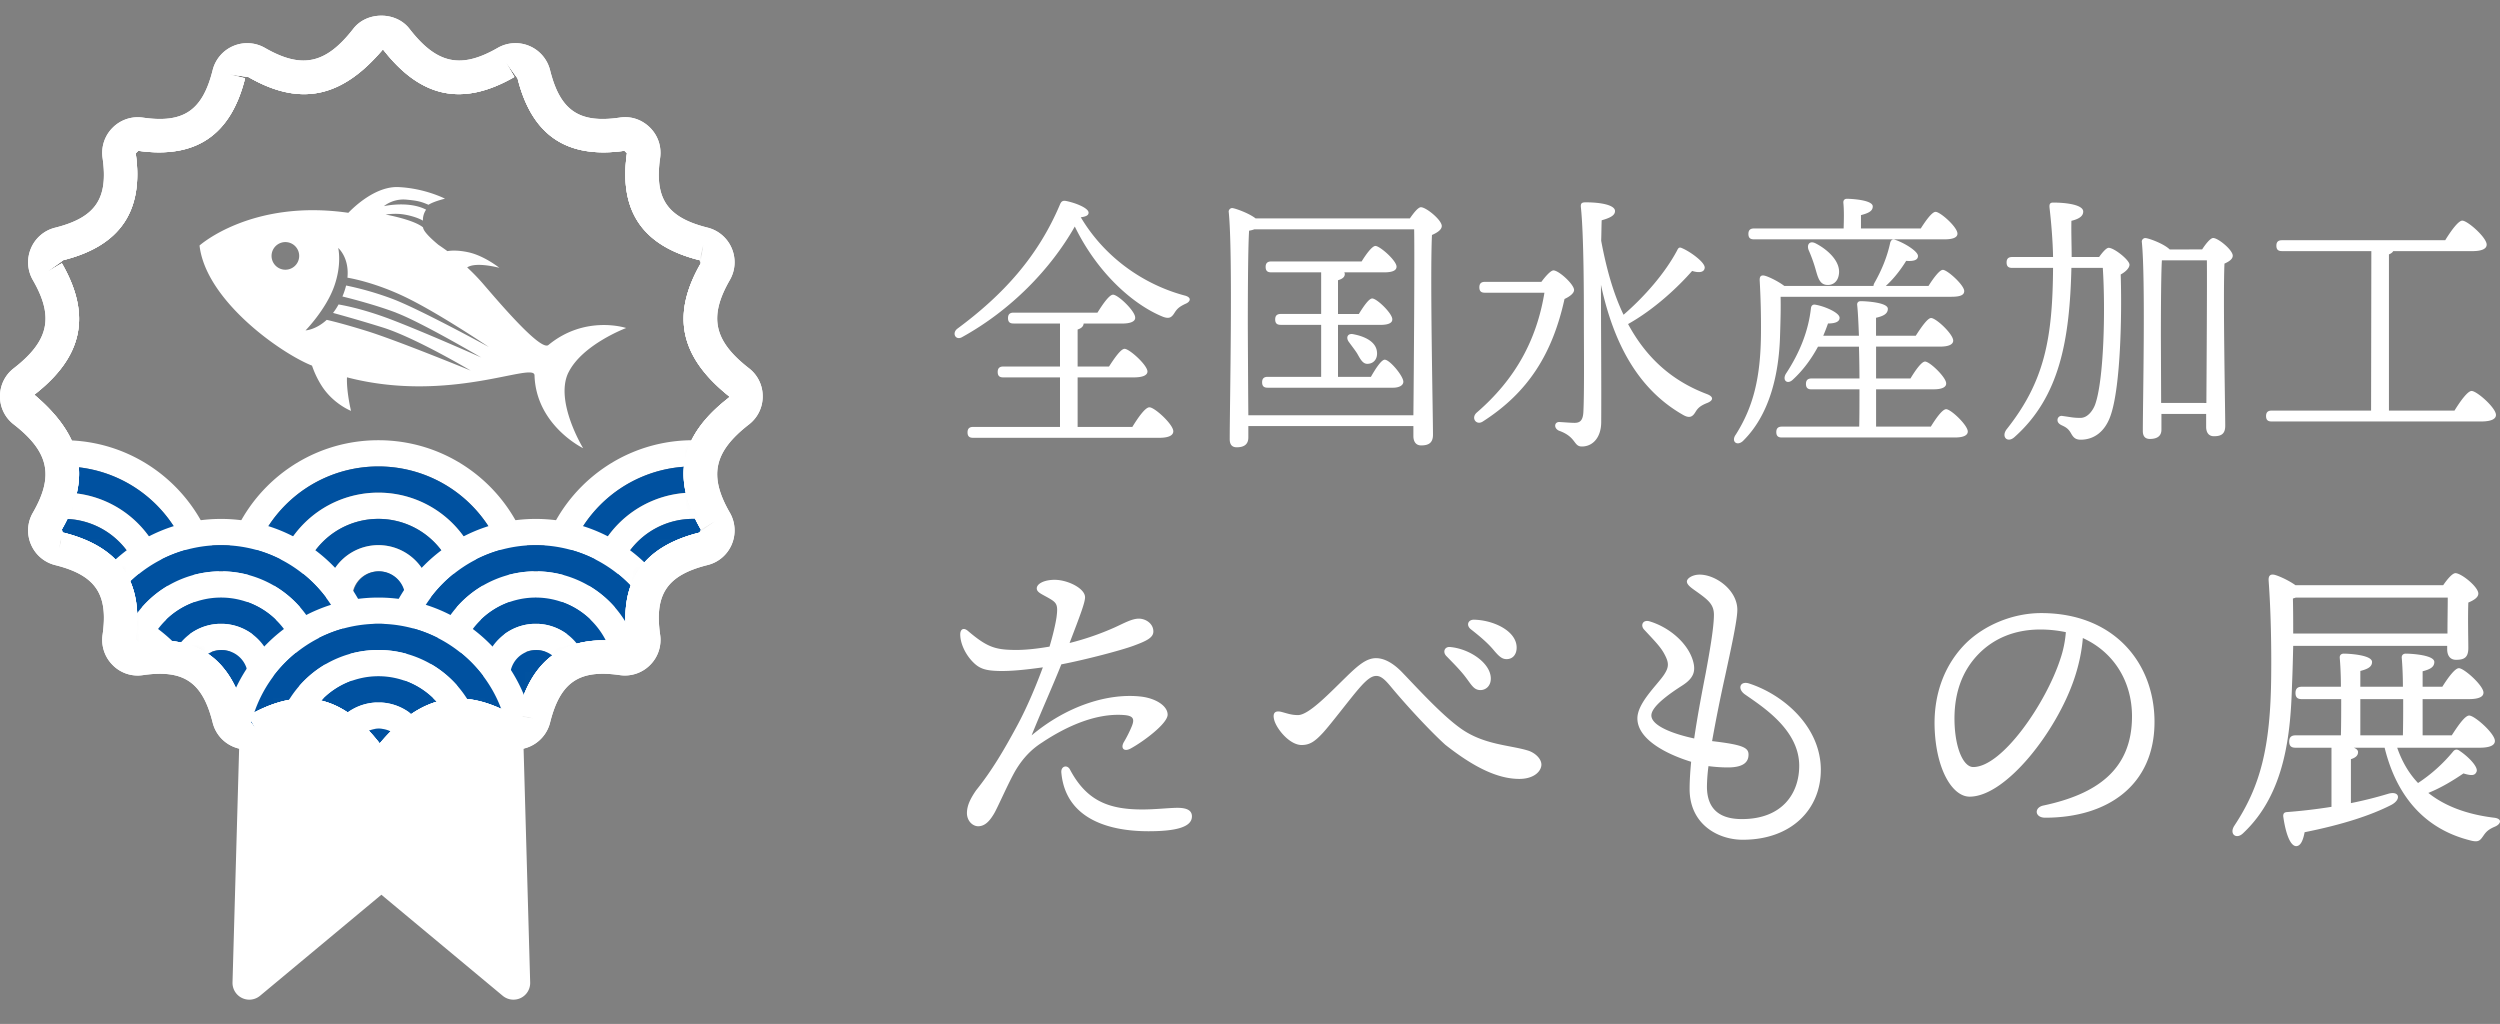 <svg width="188" height="77" fill="none" xmlns="http://www.w3.org/2000/svg"><rect width="100%" height="100%" fill="#808080" stroke="none"/><path d="M89.139 22.85c-.473.225-.604.367-.776.613-.246.408-.415.532-.888.367-2.287-.92-4.97-3.336-6.65-6.796-1.795 3.173-4.781 6.284-8.503 8.332-.472.246-.756-.328-.322-.654 3.456-2.558 6.066-5.426 7.727-9.375.095-.204.207-.266.434-.225.719.143 1.7.533 1.7.88 0 .183-.15.287-.585.349 1.852 3.11 4.82 5.076 7.784 5.875.604.142.456.491.079.634zm-3.986 9.253c.415-.675.964-1.474 1.284-1.474.396 0 1.795 1.29 1.795 1.802 0 .308-.34.492-1.058.492h-14c-.245 0-.415-.083-.415-.409 0-.308.17-.409.415-.409h6.538V28.38h-4.27c-.246 0-.415-.083-.415-.409 0-.307.17-.408.415-.408h4.27v-3.236h-3.494c-.246 0-.416-.082-.416-.408 0-.308.17-.409.416-.409h6.311c.396-.633.888-1.35 1.172-1.35.377 0 1.664 1.229 1.664 1.72.02.287-.339.45-.964.45h-2.91c-.02.204-.15.35-.454.45v2.783h2.361c.396-.613.888-1.332 1.172-1.332.358 0 1.7 1.207 1.719 1.699 0 .287-.34.45-1.039.45h-4.213v3.726h4.118l-.002-.002zm20.869-15.679c.284-.41.623-.841.831-.841.396 0 1.568.962 1.568 1.412 0 .287-.358.512-.737.675-.151 3.09.076 13.43.076 15.025 0 .634-.358.8-.888.8-.453 0-.585-.368-.585-.697v-.757H93.875v.858c0 .471-.265.737-.87.737-.376 0-.53-.225-.53-.613 0-2.557.247-13.98-.075-17.09-.02-.122.095-.288.264-.288.227.02 1.266.388 1.757.779h11.601zm.265 14.8c.038-3.561.096-11.995.058-13.98H94.328a1.89 1.89 0 01-.396.103c-.096 1.432-.096 6.16-.096 7 0 .533.02 4.503.039 6.88h12.412v-.003zm-3.194-2.886c.358-.634.793-1.29 1.039-1.29.377 0 1.399 1.228 1.399 1.657 0 .308-.378.45-.757.45h-9.448c-.246 0-.415-.083-.415-.409 0-.308.17-.408.415-.408h4.025v-3.91H96.31c-.246 0-.416-.083-.416-.41 0-.307.17-.408.415-.408h3.042v-3.13h-3.76c-.246 0-.415-.083-.415-.41 0-.307.17-.408.415-.408h6.803c.339-.553.793-1.166 1.038-1.166.339 0 1.588 1.104 1.588 1.557 0 .287-.303.429-.946.429h-2.983a.314.314 0 01.038.122c0 .225-.17.367-.511.47v2.537h1.568c.339-.553.757-1.166 1.003-1.166.358 0 1.511 1.125 1.511 1.557.019.287-.303.429-.888.429h-3.194v3.91l2.475-.002zm.454-1.883c.057.47-.189.859-.642.9-.415.062-.604-.35-.85-.779-.169-.266-.415-.574-.604-.84-.265-.329-.131-.716.358-.595.831.163 1.664.556 1.738 1.314zm12.367-5.263c.303-.408.7-.858.907-.858.396 0 1.549 1.044 1.549 1.474 0 .245-.322.491-.718.675-.907 4.114-2.721 7.02-6.14 9.211-.491.329-.926-.266-.453-.675 2.891-2.498 4.497-5.446 5.082-9.007h-4.478c-.246 0-.416-.083-.416-.409 0-.307.17-.408.416-.408h4.251v-.003zm12.47 9.111c-.53.204-.719.409-.869.654-.208.35-.415.533-.907.267-3.27-1.842-5.216-5.16-6.216-9.804 0 3.294.038 7.143.019 10.316 0 1.125-.604 1.841-1.456 1.841-.642 0-.396-.716-1.718-1.187-.416-.184-.359-.675.038-.654.377.02.83.062 1.134.062.396 0 .623-.163.661-.8.076-1.473.038-4.789.038-6.98 0-1.535 0-6.366-.227-8.453-.019-.266.057-.35.358-.35 1.23 0 2.211.226 2.211.655 0 .329-.358.512-1.003.696-.019.47-.019.983-.038 1.536.396 2.128.926 3.993 1.683 5.568 1.606-1.392 3.117-3.132 4.024-4.831.077-.163.151-.287.358-.184.604.246 1.776 1.084 1.719 1.495-.038.329-.415.388-.945.225-1.058 1.208-2.834 2.886-4.817 3.993 1.36 2.519 3.268 4.257 5.912 5.26.604.225.456.512.041.675zm5.517-7.983c.019.858 0 1.616-.039 2.865-.076 2.969-.792 6.018-2.797 7.983-.454.409-.907.02-.53-.491 1.303-2.067 1.871-4.257 1.89-7.634a61.641 61.641 0 00-.095-3.931c-.019-.329.095-.43.339-.388.303.062 1.057.43 1.511.778h6.707c0-.062.019-.121.058-.204.549-.962.964-1.965 1.191-3.01.038-.184.15-.329.339-.267.661.205 1.757.86 1.757 1.229 0 .308-.323.409-.888.367-.339.553-.869 1.29-1.53 1.883h3.212c.359-.574.831-1.208 1.077-1.208.339 0 1.607 1.146 1.607 1.596 0 .287-.265.429-.965.429h-12.847l.003.003zm-2.006-4.322c-.245 0-.415-.082-.415-.408 0-.308.17-.409.415-.409h6.746c.019-.613.038-1.35-.019-1.924-.019-.204.096-.308.265-.308.322 0 1.945.083 1.945.574 0 .368-.358.512-.887.655v1.003h4.497c.377-.595.849-1.25 1.114-1.25.358 0 1.645 1.147 1.645 1.638 0 .266-.284.43-.983.43h-14.323zm13.303 14.084c.378-.613.869-1.311 1.153-1.311.358 0 1.626 1.207 1.626 1.678 0 .287-.322.45-.964.45h-13.019c-.246 0-.416-.083-.416-.408 0-.308.17-.409.416-.409h5.819c.019-.8.019-1.782.019-2.803h-3.609c-.246 0-.415-.083-.415-.409 0-.308.169-.409.415-.409h3.609a95.6 95.6 0 00-.038-2.394h-3.079c-.454.84-1.077 1.74-1.91 2.498-.396.367-.792.041-.511-.45 1.077-1.637 1.7-3.256 1.889-4.934.019-.205.15-.308.339-.267.642.104 1.775.574 1.814.962.019.308-.303.45-.869.45-.096.267-.208.575-.358.921h2.683c-.038-1.003-.077-1.823-.132-2.312-.019-.184.096-.287.265-.287.323 0 2.041.083 2.041.574 0 .388-.358.553-.888.675v1.35h2.987c.396-.613.887-1.332 1.152-1.332.378 0 1.664 1.208 1.664 1.7 0 .286-.339.45-.983.45h-4.817v2.394h2.587c.358-.595.831-1.27 1.096-1.27.358 0 1.587 1.187 1.587 1.637.019.287-.322.45-.926.45h-4.344v2.803h4.117v.003zm-8.653-13.776c.946.491 1.891 1.391 1.738 2.333-.076.553-.472.858-.983.778-.492-.083-.604-.595-.793-1.25-.131-.45-.303-.92-.492-1.349-.169-.409.058-.758.53-.512zm21.307 1.024c.245-.349.549-.695.718-.695.415 0 1.568.92 1.568 1.27 0 .245-.284.532-.661.736.096 2.97 0 8.333-.737 10.541-.435 1.332-1.323 1.883-2.268 1.883-.415 0-.566-.184-.738-.491-.188-.329-.377-.45-.699-.595-.246-.122-.339-.267-.303-.47a.307.307 0 01.377-.226c.623.083.792.142 1.341.142.585 0 .965-.633 1.096-.982.661-1.803.793-7.084.585-10.298h-2.361c-.131 5.343-.85 9.682-4.289 12.731-.53.47-1.02-.041-.566-.613 2.833-3.581 3.44-6.796 3.475-12.118h-3.079c-.246 0-.415-.083-.415-.409 0-.308.169-.408.415-.408h3.079c-.019-1.25-.15-2.723-.265-3.706-.019-.225 0-.388.265-.388 1.077 0 2.268.184 2.268.675 0 .287-.208.533-.888.696-.019.92.019 1.84.019 2.723h2.06l.003.002zm7.748-.574c.265-.409.623-.858.831-.858.377 0 1.472.9 1.472 1.331 0 .267-.303.45-.623.595-.112 2.519.058 10.828.058 12.201 0 .634-.339.779-.85.779-.454 0-.585-.367-.585-.696v-.983h-3.363v1.187c0 .45-.284.696-.869.696-.358 0-.53-.204-.53-.595 0-2.232.208-11.485-.076-14.226-.02-.142.112-.287.264-.287.285.02 1.399.43 1.834.859l2.437-.003zm.32 11.547c.019-3.028.057-8.925.038-10.727h-3.383c-.076 1.187-.076 5.014-.076 5.73l.019 4.994 3.402.003zm18.66.571c.415-.675.983-1.474 1.284-1.474.396 0 1.833 1.27 1.833 1.803 0 .287-.322.491-1.096.491h-15.778c-.246 0-.415-.083-.415-.409 0-.307.169-.408.415-.408h7.483l.019-11.994h-6.726c-.246 0-.415-.083-.415-.409 0-.308.169-.409.415-.409h12.281c.415-.675.984-1.474 1.284-1.474.397 0 1.834 1.27 1.834 1.803 0 .308-.339.491-1.096.491h-5.932c-.057.104-.169.184-.322.246v11.748h4.932v-.005zM78.407 55.811c-.812.505-1.45 1.164-1.996 2.056-.525.867-1.422 2.949-1.673 3.344-.23.373-.587.923-1.18.923-.41 0-.844-.395-.844-.99s.296-1.138.685-1.707c1.193-1.484 2.103-3.044 3.014-4.725.87-1.582 1.6-3.413 2.01-4.528-1.234.173-2.375.297-3.334.272-.981-.026-1.44-.174-1.92-.668-.57-.569-.959-1.409-.959-2.079 0-.395.25-.543.57-.271 1.37 1.163 1.986 1.41 3.38 1.435.915.026 1.874-.098 2.765-.248.274-.916.456-1.733.525-2.201.114-.866.045-1.063-.435-1.36-.615-.373-1.05-.494-1.05-.818 0-.346.55-.644 1.346-.644.981 0 2.285.645 2.285 1.312 0 .395-.365 1.36-1.165 3.44a20.434 20.434 0 003.38-1.165c.661-.297 1.3-.667 1.826-.667.525 0 1.096.373 1.096.965 0 .47-.526.716-1.461 1.063-.915.346-3.655 1.063-5.46 1.41-.615 1.559-1.46 3.413-2.236 5.342 2.716-2.276 5.824-3.191 8.22-2.92 1.097.124 2.01.693 2.01 1.36 0 .668-1.825 2.028-2.785 2.548-.501.271-.776-.026-.501-.494a9.37 9.37 0 00.594-1.187c.23-.569.09-.791-.616-.84-2.079-.148-4.272.837-6.087 2.037l-.004.005zm11.226 5.581c0 .84-1.301 1.117-3.266 1.117-3.31 0-6.256-1.117-6.554-4.406-.046-.494.434-.618.64-.249 1.255 2.374 2.923 3.018 5.456 3.018.981 0 2.055-.124 2.626-.124.64 0 1.098.148 1.098.644zm6.697-7.866c.48.124.776.248 1.28.248.824 0 2.399-1.683 3.7-2.943.89-.866 1.485-1.337 2.17-1.337.594 0 1.279.347 1.986 1.09 1.234 1.284 3.015 3.24 4.43 4.23 1.736 1.213 3.674 1.213 5.022 1.632.549.173 1.091.683.982 1.187-.108.502-.686.941-1.645.941-1.645 0-3.442-.89-5.571-2.57-1.28-1.164-3.058-3.12-4.085-4.358-.41-.494-.73-.817-1.095-.817-.32 0-.662.196-1.325.964-.685.792-2.101 2.672-2.695 3.316-.616.667-1.005.915-1.6.915-.89 0-1.85-1.163-2.055-1.854-.16-.569.07-.742.502-.644zm15.779-2.498c0 .569-.389.866-.776.866-.525 0-.685-.421-1.21-1.088-.389-.494-.914-1.014-1.37-1.485-.275-.297-.115-.693.274-.667 1.485.124 3.082 1.213 3.082 2.374zm1.943-2.328c0 .52-.296.867-.754.867-.344 0-.571-.197-1.005-.717-.502-.594-1.187-1.137-1.69-1.533-.366-.297-.206-.716.229-.716 1.461.025 3.22.837 3.22 2.1zm22.873 9.204c0 2.92-2.17 5.245-5.87 5.245-1.895 0-3.996-1.187-3.996-3.81 0-.617.045-1.31.115-2.053-1.85-.569-4.042-1.683-4.042-3.266 0-1.164 1.507-2.524 2.01-3.29.389-.594.365-.915 0-1.582-.296-.543-.776-1.014-1.506-1.805-.296-.32-.091-.766.411-.618 1.484.445 2.876 1.632 3.265 2.969.229.79.045 1.31-.8 1.854-.89.569-2.329 1.56-2.329 2.252 0 .768 1.599 1.386 3.22 1.733.274-1.88.639-3.737.869-4.924.25-1.36.615-3.364.615-4.378 0-.717-.365-1.063-1.119-1.609-.435-.32-.914-.594-.914-.89 0-.248.434-.52.959-.52 1.211 0 2.834 1.165 2.834 2.649 0 .791-.506 3.067-.917 4.973a120.195 120.195 0 00-.981 4.898c2.33.272 2.74.494 2.74 1.014 0 .445-.229.965-1.551.965-.411 0-.914-.026-1.461-.099a13.201 13.201 0 00-.115 1.534c0 1.929 1.234 2.449 2.626 2.449 3.06 0 4.313-1.955 4.313-4.009 0-2.72-2.783-4.453-4.084-5.368-.594-.422-.365-1.04.32-.818 2.58.84 5.39 3.24 5.39 6.507l-.002-.003zm25.094-3.613c0 4.75-3.516 7.2-8.221 7.2-.799 0-.845-.768-.136-.916 3.951-.84 6.665-2.648 6.665-6.706 0-2.648-1.392-4.848-3.698-5.888-.069.941-.295 2.03-.639 3.044-1.325 3.96-5.137 8.883-7.877 8.883-1.211 0-2.399-1.805-2.605-4.725-.229-3.116.891-5.418 2.399-6.879 1.349-1.285 3.426-2.2 5.595-2.2 5.457 0 8.517 3.734 8.517 8.187zm-6.667-6.752a9.357 9.357 0 00-1.919-.2c-1.964 0-3.516.694-4.635 1.832-1.211 1.236-1.941 2.994-1.805 5.443.115 1.906.73 3.067 1.394 3.067 2.191 0 5.481-4.825 6.555-8.138a8.21 8.21 0 00.41-2.004zm17.097 1.032c-.022.931-.043 1.862-.086 2.863-.108 3.584-.451 8.193-3.674 11.218-.515.512-1.074.07-.666-.558 1.955-2.956 2.728-5.889 2.771-11.312.022-2.141-.021-4.748-.193-7.122-.021-.372.129-.489.408-.442.323.07 1.096.419 1.612.791h11.106c.301-.442.688-.907.924-.907.43 0 1.719 1.024 1.719 1.536 0 .302-.365.512-.752.675-.043 1.14 0 2.816 0 3.421 0 .722-.322.884-.924.884-.515 0-.666-.419-.666-.79v-.257h-11.579zm7.82 7.657c.365 1.048.88 1.932 1.568 2.654a11.843 11.843 0 002.621-2.35c.107-.14.279-.257.537-.047.687.465 1.375 1.21 1.246 1.536-.108.279-.322.349-.988.14-.752.511-1.655 1.07-2.643 1.466 1.225.977 2.858 1.606 4.92 1.862.687.07.537.488.086.675-.494.209-.666.395-.859.675-.258.372-.366.535-1.032.349-3.308-.838-5.478-3.212-6.402-6.96h-2.32c.193.07.322.187.322.326 0 .256-.171.42-.537.536v3.305a30.475 30.475 0 002.793-.699c.859-.256 1.031.42.236.838-1.503.768-3.609 1.467-6.509 2.049-.107.558-.279 1.047-.644 1.047-.452-.023-.795-1.001-.967-2.258 0-.21.086-.28.258-.302a41.798 41.798 0 003.372-.396v-4.446h-2.706c-.28 0-.473-.093-.473-.465 0-.35.193-.465.473-.465h3.415c.022-.838.022-1.793.022-2.724h-2.965c-.279 0-.472-.093-.472-.465 0-.35.193-.466.472-.466h2.943c0-.884-.043-1.675-.086-2.164-.021-.21.108-.326.301-.326.365 0 2.127.093 2.127.628 0 .373-.344.536-.881.675v1.187h3.201c0-.884-.043-1.675-.086-2.164-.021-.21.108-.326.301-.326.365 0 2.148.093 2.148.628 0 .396-.343.559-.88.699v1.163h1.482c.408-.651.945-1.396 1.246-1.396.387 0 1.848 1.303 1.848 1.839 0 .302-.323.488-1.118.488h-3.458v2.724h2.191c.451-.699.988-1.49 1.31-1.49.409 0 1.934 1.35 1.934 1.909 0 .325-.365.511-1.16.511h-6.187zm3.781-8.588c0-.884.021-2.002.021-2.7h-11.429l-.215.07c.022.908.022 1.769.022 2.63h11.601zm-6.553 7.657h3.201c.022-.837.022-1.792.022-2.723h-3.223v2.724zM38.612 73.916l-9.934-8.266-9.933 8.266.712-25.29h18.44l.715 25.29z" fill="#fff"/><path d="M18.745 75.175a1.264 1.264 0 01-1.26-1.294l.716-25.29a1.259 1.259 0 011.259-1.224h18.437a1.26 1.26 0 011.26 1.224l.712 25.29a1.26 1.26 0 01-.708 1.168 1.265 1.265 0 01-1.357-.166l-9.125-7.599-9.128 7.602c-.232.191-.52.29-.806.29zm1.939-25.29l-.602 21.28 7.79-6.487a1.275 1.275 0 011.615 0l7.788 6.484-.599-21.28h-15.99l-.002.003z" fill="#fff"/><mask id="b" style="mask-type:luminance" maskUnits="userSpaceOnUse" x="1" y="2" width="56" height="56"><mask id="a" style="mask-type:luminance" maskUnits="userSpaceOnUse" x="1" y="2" width="56" height="56"><path d="M55.554 30.924c-3.14 2.438-3.686 4.913-1.763 8.257.471.82.028 1.86-.888 2.09-3.672.921-5.036 2.92-4.508 6.637.134.944-.67 1.75-1.614 1.614-3.716-.531-5.716.834-6.637 4.507a1.423 1.423 0 01-2.09.889c-3.345-1.924-5.82-1.377-8.257 1.763a1.419 1.419 0 01-2.234 0c-2.437-3.14-4.913-3.687-8.257-1.763-.82.47-1.86.028-2.09-.889-.921-3.671-2.92-5.036-6.637-4.507a1.424 1.424 0 01-1.614-1.614c.53-3.716-.834-5.716-4.508-6.637a1.423 1.423 0 01-.889-2.09c1.924-3.344 1.378-5.82-1.762-8.256a1.418 1.418 0 010-2.234c3.14-2.437 3.686-4.912 1.762-8.256a1.423 1.423 0 01.89-2.09c3.67-.922 5.035-2.921 4.507-6.637a1.424 1.424 0 011.614-1.614c3.716.53 5.716-.834 6.637-4.508a1.423 1.423 0 012.09-.888c3.344 1.923 5.82 1.377 8.257-1.763a1.419 1.419 0 012.234 0c2.437 3.14 4.912 3.686 8.256 1.763a1.423 1.423 0 012.09.888c.922 3.672 2.922 5.036 6.638 4.508.944-.134 1.75.67 1.614 1.614-.531 3.716.834 5.715 4.508 6.637a1.423 1.423 0 01.889 2.09c-1.924 3.344-1.378 5.819 1.762 8.256a1.418 1.418 0 010 2.233z" fill="#fff"/></mask><g mask="url(#a)"><path d="M55.554 30.924c-3.14 2.438-3.686 4.913-1.763 8.257.471.82.028 1.86-.888 2.09-3.672.921-5.036 2.92-4.508 6.637.134.944-.67 1.75-1.614 1.614-3.716-.531-5.716.834-6.637 4.507a1.423 1.423 0 01-2.09.889c-3.345-1.924-5.82-1.377-8.257 1.763a1.419 1.419 0 01-2.234 0c-2.437-3.14-4.913-3.687-8.257-1.763-.82.47-1.86.028-2.09-.889-.921-3.671-2.92-5.036-6.637-4.507a1.424 1.424 0 01-1.614-1.614c.53-3.716-.834-5.716-4.508-6.637a1.423 1.423 0 01-.889-2.09c1.924-3.344 1.378-5.82-1.762-8.256a1.418 1.418 0 010-2.234c3.14-2.437 3.686-4.912 1.762-8.256a1.423 1.423 0 01.89-2.09c3.67-.922 5.035-2.921 4.507-6.637a1.424 1.424 0 011.614-1.614c3.716.53 5.716-.834 6.637-4.508a1.423 1.423 0 012.09-.888c3.344 1.923 5.82 1.377 8.257-1.763a1.419 1.419 0 012.234 0c2.437 3.14 4.912 3.686 8.256 1.763a1.423 1.423 0 012.09.888c.922 3.672 2.922 5.036 6.638 4.508.944-.134 1.75.67 1.614 1.614-.531 3.716.834 5.715 4.508 6.637a1.423 1.423 0 01.889 2.09c-1.924 3.344-1.378 5.819 1.762 8.256a1.418 1.418 0 010 2.233z" fill="#fff"/></g></mask><g mask="url(#b)"><path d="M63.955 44.937c0 6.539-5.294 11.832-11.833 11.832-6.54 0-11.832-5.293-11.832-11.832 0-6.54 5.293-11.832 11.832-11.832 6.54 0 11.833 5.293 11.833 11.832zm-1.972 0a9.855 9.855 0 00-9.861-9.86 9.857 9.857 0 00-9.86 9.86 9.856 9.856 0 009.86 9.86c5.45 0 9.86-4.411 9.86-9.86z" fill="#fff"/><path d="M61.983 44.937a9.855 9.855 0 01-9.86 9.86 9.857 9.857 0 01-9.862-9.86 9.856 9.856 0 019.861-9.86c5.45 0 9.86 4.411 9.86 9.86zm-1.972 0a7.883 7.883 0 00-7.889-7.889 7.884 7.884 0 00-7.89 7.889 7.884 7.884 0 007.89 7.889 7.884 7.884 0 007.89-7.89z" fill="#0051A0"/><path d="M60.011 44.937a7.883 7.883 0 01-7.889 7.888 7.883 7.883 0 01-7.89-7.888 7.883 7.883 0 017.89-7.89 7.883 7.883 0 017.89 7.89zm-1.974 0a5.914 5.914 0 00-5.917-5.918 5.914 5.914 0 00-5.918 5.918 5.914 5.914 0 005.918 5.917 5.914 5.914 0 005.917-5.917z" fill="#fff"/><path d="M58.037 44.937a5.914 5.914 0 01-5.917 5.917 5.914 5.914 0 01-5.918-5.917 5.914 5.914 0 015.918-5.917 5.914 5.914 0 015.917 5.917zm-1.971 0a3.943 3.943 0 10-7.888 0 3.943 3.943 0 007.888 0z" fill="#0051A0"/><path d="M56.065 44.937a3.943 3.943 0 11-7.888 0 3.943 3.943 0 017.888 0zm-1.971 0a1.97 1.97 0 00-1.972-1.971 1.97 1.97 0 00-1.972 1.971 1.97 1.97 0 001.972 1.972 1.97 1.97 0 001.972-1.972z" fill="#fff"/><path d="M52.122 46.908a1.972 1.972 0 100-3.943 1.972 1.972 0 000 3.943z" fill="#0051A0"/><path d="M40.287 44.937c0 6.539-5.293 11.832-11.832 11.832-6.54 0-11.833-5.293-11.833-11.832 0-6.54 5.293-11.832 11.833-11.832 6.539 0 11.832 5.293 11.832 11.832zm-1.972 0a9.855 9.855 0 00-9.86-9.86 9.857 9.857 0 00-9.861 9.86 9.857 9.857 0 009.86 9.86 9.856 9.856 0 009.861-9.86z" fill="#fff"/><path d="M38.315 44.937a9.855 9.855 0 01-9.86 9.86 9.856 9.856 0 01-9.861-9.86 9.856 9.856 0 019.86-9.86 9.856 9.856 0 019.861 9.86zm-1.971 0a7.884 7.884 0 00-7.89-7.889 7.884 7.884 0 00-7.889 7.889 7.884 7.884 0 007.89 7.889 7.884 7.884 0 007.889-7.89z" fill="#0051A0"/><path d="M36.344 44.937a7.884 7.884 0 01-7.89 7.888 7.884 7.884 0 01-7.889-7.888 7.884 7.884 0 017.89-7.89 7.884 7.884 0 017.889 7.89zm-1.972 0a5.914 5.914 0 00-5.917-5.918 5.914 5.914 0 00-5.918 5.918 5.914 5.914 0 005.918 5.917 5.914 5.914 0 005.917-5.917z" fill="#fff"/><path d="M34.372 44.937a5.914 5.914 0 01-5.917 5.917 5.914 5.914 0 01-5.918-5.917 5.914 5.914 0 015.918-5.917 5.914 5.914 0 015.917 5.917zm-1.971 0a3.943 3.943 0 10-7.888 0 3.943 3.943 0 007.887 0z" fill="#0051A0"/><path d="M32.4 44.937a3.943 3.943 0 11-7.887 0 3.943 3.943 0 017.887 0zm-1.974 0a1.97 1.97 0 00-1.971-1.971 1.97 1.97 0 00-1.972 1.971 1.97 1.97 0 001.971 1.972 1.97 1.97 0 001.972-1.972z" fill="#fff"/><path d="M28.455 46.908a1.972 1.972 0 100-3.943 1.972 1.972 0 000 3.943z" fill="#0051A0"/><path d="M16.622 44.937c0 6.539-5.293 11.832-11.832 11.832-6.54 0-11.835-5.293-11.835-11.832 0-6.54 5.293-11.832 11.832-11.832 6.54 0 11.833 5.293 11.833 11.832h.002zm-1.974 0a9.855 9.855 0 00-9.86-9.86 9.857 9.857 0 00-9.862 9.86 9.856 9.856 0 009.861 9.86c5.45 0 9.86-4.411 9.86-9.86z" fill="#fff"/><path d="M14.648 44.937a9.855 9.855 0 01-9.86 9.86 9.856 9.856 0 01-9.862-9.86 9.856 9.856 0 019.861-9.86c5.45 0 9.86 4.411 9.86 9.86zm-1.972 0a7.884 7.884 0 00-7.889-7.889 7.884 7.884 0 00-7.89 7.889 7.884 7.884 0 007.89 7.889 7.884 7.884 0 007.89-7.89z" fill="#0051A0"/><path d="M12.676 44.937a7.883 7.883 0 01-7.889 7.888 7.883 7.883 0 01-7.89-7.888 7.883 7.883 0 017.89-7.89 7.883 7.883 0 017.89 7.89zm-1.971 0a5.914 5.914 0 00-5.918-5.918 5.914 5.914 0 00-5.917 5.918 5.914 5.914 0 005.917 5.917 5.914 5.914 0 005.918-5.917z" fill="#fff"/><path d="M10.705 44.937a5.914 5.914 0 01-5.918 5.917 5.914 5.914 0 01-5.917-5.917 5.914 5.914 0 015.917-5.917 5.914 5.914 0 015.918 5.917zm-1.972 0a3.943 3.943 0 10-7.888 0 3.943 3.943 0 007.888 0z" fill="#0051A0"/><path d="M8.733 44.937a3.943 3.943 0 11-7.888 0 3.943 3.943 0 017.888 0zm-1.972 0a1.97 1.97 0 00-1.971-1.971 1.97 1.97 0 00-1.972 1.971A1.97 1.97 0 004.79 46.91a1.97 1.97 0 001.971-1.972z" fill="#fff"/><path d="M4.787 46.908a1.972 1.972 0 100-3.943 1.972 1.972 0 000 3.943z" fill="#0051A0"/><path d="M52.122 50.854c0 6.54-5.293 11.832-11.833 11.832-6.539 0-11.832-5.293-11.832-11.832 0-6.539 5.293-11.831 11.832-11.831 6.54 0 11.833 5.292 11.833 11.831zm-1.972 0a9.855 9.855 0 00-9.86-9.86 9.857 9.857 0 00-9.861 9.86 9.857 9.857 0 009.86 9.86c5.45 0 9.861-4.41 9.861-9.86z" fill="#fff"/><path d="M50.15 50.854a9.855 9.855 0 01-9.86 9.86 9.856 9.856 0 01-9.861-9.86 9.857 9.857 0 019.86-9.86 9.856 9.856 0 019.861 9.86zm-1.974 0a7.883 7.883 0 00-7.889-7.888 7.883 7.883 0 00-7.89 7.888 7.884 7.884 0 007.89 7.89 7.884 7.884 0 007.89-7.89z" fill="#0051A0"/><path d="M48.176 50.854a7.884 7.884 0 01-7.889 7.888 7.884 7.884 0 01-7.89-7.888 7.884 7.884 0 017.89-7.89 7.884 7.884 0 017.89 7.89zm-1.971 0a5.914 5.914 0 00-5.918-5.918 5.914 5.914 0 00-5.917 5.918 5.914 5.914 0 005.917 5.917 5.914 5.914 0 005.918-5.917z" fill="#fff"/><path d="M46.205 50.854a5.914 5.914 0 01-5.918 5.917 5.914 5.914 0 01-5.917-5.917 5.914 5.914 0 015.917-5.917 5.914 5.914 0 015.918 5.917zm-1.972 0a3.943 3.943 0 10-7.888 0 3.943 3.943 0 007.888 0z" fill="#0051A0"/><path d="M44.233 50.854a3.943 3.943 0 11-7.888 0 3.943 3.943 0 017.888 0zm-1.972 0a1.97 1.97 0 00-1.972-1.971 1.97 1.97 0 00-1.971 1.971 1.97 1.97 0 001.971 1.972 1.97 1.97 0 001.972-1.972z" fill="#fff"/><path d="M40.287 52.826a1.972 1.972 0 100-3.943 1.972 1.972 0 000 3.943z" fill="#0051A0"/><path d="M28.454 50.854c0 6.54-5.293 11.832-11.832 11.832-6.54 0-11.832-5.293-11.832-11.832 0-6.539 5.293-11.831 11.832-11.831 6.54 0 11.832 5.292 11.832 11.831zm-1.971 0a9.855 9.855 0 00-9.861-9.86 9.857 9.857 0 00-9.86 9.86 9.857 9.857 0 009.86 9.86c5.45 0 9.86-4.41 9.86-9.86z" fill="#fff"/><path d="M26.483 50.854a9.855 9.855 0 01-9.86 9.86 9.856 9.856 0 01-9.862-9.86 9.857 9.857 0 019.861-9.86c5.45 0 9.86 4.412 9.86 9.86zm-1.972 0a7.883 7.883 0 00-7.889-7.888 7.883 7.883 0 00-7.89 7.888 7.884 7.884 0 007.89 7.89 7.884 7.884 0 007.89-7.89z" fill="#0051A0"/><path d="M24.511 50.854a7.883 7.883 0 01-7.889 7.888 7.884 7.884 0 01-7.89-7.888 7.884 7.884 0 017.89-7.89 7.884 7.884 0 017.89 7.89zm-1.974 0a5.914 5.914 0 00-5.917-5.918 5.914 5.914 0 00-5.918 5.918 5.914 5.914 0 005.918 5.917 5.914 5.914 0 005.917-5.917z" fill="#fff"/><path d="M22.537 50.854a5.914 5.914 0 01-5.917 5.917 5.914 5.914 0 01-5.918-5.917 5.914 5.914 0 015.918-5.917 5.914 5.914 0 015.917 5.917zm-1.971 0a3.943 3.943 0 10-7.888 0 3.943 3.943 0 007.887 0z" fill="#0051A0"/><path d="M20.565 50.854a3.943 3.943 0 11-7.888 0 3.943 3.943 0 017.888 0zm-1.971 0a1.97 1.97 0 00-1.972-1.971 1.97 1.97 0 00-1.972 1.971 1.97 1.97 0 001.972 1.972 1.97 1.97 0 001.972-1.972z" fill="#fff"/><path d="M16.622 52.826a1.972 1.972 0 100-3.943 1.972 1.972 0 000 3.943z" fill="#0051A0"/><path d="M40.287 56.768c0 6.54-5.293 11.832-11.832 11.832-6.54 0-11.833-5.292-11.833-11.832 0-6.539 5.293-11.831 11.833-11.831 6.539 0 11.832 5.292 11.832 11.831zm-1.972 0a9.855 9.855 0 00-9.86-9.86 9.857 9.857 0 00-9.861 9.86 9.857 9.857 0 009.86 9.86c5.45 0 9.861-4.41 9.861-9.86z" fill="#fff"/><path d="M38.315 56.769a9.855 9.855 0 01-9.86 9.86 9.856 9.856 0 01-9.861-9.86 9.856 9.856 0 019.86-9.86c5.45 0 9.861 4.41 9.861 9.86zm-1.971 0a7.884 7.884 0 00-7.89-7.89 7.884 7.884 0 00-7.889 7.89 7.884 7.884 0 007.89 7.888 7.884 7.884 0 007.889-7.888z" fill="#0051A0"/><path d="M36.344 56.769a7.884 7.884 0 01-7.89 7.888 7.884 7.884 0 01-7.889-7.888 7.884 7.884 0 017.89-7.89 7.884 7.884 0 017.889 7.89zm-1.972 0a5.914 5.914 0 00-5.917-5.918 5.914 5.914 0 00-5.918 5.918 5.914 5.914 0 005.918 5.917 5.914 5.914 0 005.917-5.917z" fill="#fff"/><path d="M34.372 56.769a5.914 5.914 0 01-5.917 5.917 5.914 5.914 0 01-5.918-5.917 5.914 5.914 0 015.918-5.917 5.914 5.914 0 015.917 5.917zm-1.971 0a3.943 3.943 0 10-7.888 0 3.943 3.943 0 007.887 0z" fill="#0051A0"/><path d="M32.4 56.768a3.943 3.943 0 11-7.888 0 3.943 3.943 0 017.888 0zm-1.974 0a1.97 1.97 0 00-1.971-1.971 1.97 1.97 0 00-1.972 1.971 1.97 1.97 0 001.971 1.972 1.97 1.97 0 001.972-1.972z" fill="#fff"/><path d="M28.455 58.74a1.972 1.972 0 100-3.943 1.972 1.972 0 000 3.943z" fill="#0051A0"/><path d="M16.622 56.768c0 6.54-5.293 11.832-11.832 11.832-6.54 0-11.835-5.29-11.835-11.832 0-6.541 5.293-11.831 11.832-11.831 6.54 0 11.833 5.292 11.833 11.831h.002zm-1.974 0a9.855 9.855 0 00-9.86-9.86 9.856 9.856 0 00-9.862 9.86 9.857 9.857 0 009.861 9.86c5.45 0 9.86-4.41 9.86-9.86z" fill="#fff"/><path d="M14.648 56.769a9.855 9.855 0 01-9.86 9.86 9.857 9.857 0 01-9.862-9.86 9.857 9.857 0 019.861-9.86c5.45 0 9.86 4.41 9.86 9.86zm-1.972 0a7.883 7.883 0 00-7.889-7.89 7.883 7.883 0 00-7.89 7.89 7.883 7.883 0 007.89 7.888 7.883 7.883 0 007.89-7.888z" fill="#0051A0"/><path d="M12.676 56.769a7.884 7.884 0 01-7.889 7.888 7.884 7.884 0 01-7.89-7.888 7.883 7.883 0 017.89-7.89 7.883 7.883 0 017.89 7.89zm-1.971 0a5.914 5.914 0 00-5.918-5.918A5.914 5.914 0 00-1.13 56.77a5.914 5.914 0 005.917 5.917 5.914 5.914 0 005.918-5.917z" fill="#fff"/><path d="M10.705 56.769a5.914 5.914 0 01-5.918 5.917 5.914 5.914 0 01-5.917-5.917 5.914 5.914 0 015.917-5.917 5.914 5.914 0 015.918 5.917zm-1.972 0a3.943 3.943 0 10-7.888 0 3.943 3.943 0 007.888 0z" fill="#0051A0"/><path d="M8.733 56.768a3.943 3.943 0 11-7.888 0 3.943 3.943 0 017.888 0zm-1.972 0a1.97 1.97 0 00-1.971-1.971 1.97 1.97 0 00-1.972 1.971A1.97 1.97 0 004.79 58.74a1.97 1.97 0 001.971-1.972z" fill="#fff"/><path d="M4.787 58.74a1.972 1.972 0 100-3.943 1.972 1.972 0 000 3.943z" fill="#0051A0"/><path d="M28.678 58.484a2.647 2.647 0 01-2.112-1.035c-2.06-2.652-3.86-3.042-6.635-1.44a2.673 2.673 0 01-2.385.145 2.66 2.66 0 01-1.554-1.818c-.76-3.034-2.17-4.01-5.24-3.567a2.632 2.632 0 01-2.279-.758 2.666 2.666 0 01-.758-2.282c.436-3.056-.53-4.474-3.565-5.234a2.676 2.676 0 01-1.82-1.554 2.656 2.656 0 01.143-2.385c1.601-2.78 1.208-4.577-1.44-6.64A2.643 2.643 0 010 29.807c0-.833.375-1.603 1.035-2.112 2.649-2.057 3.04-3.855 1.438-6.632a2.675 2.675 0 01-.144-2.39 2.663 2.663 0 011.818-1.55c3.037-.764 4.004-2.181 3.568-5.24a2.663 2.663 0 01.758-2.28 2.666 2.666 0 012.282-.757c3.052.44 4.474-.532 5.235-3.566a2.68 2.68 0 013.94-1.674c2.778 1.596 4.576 1.206 6.638-1.443 1.013-1.312 3.203-1.314 4.223 0 2.052 2.644 3.848 3.044 6.635 1.44a2.682 2.682 0 013.939 1.672c.76 3.034 2.175 4.019 5.24 3.568.848-.133 1.674.156 2.279.758.602.602.878 1.433.758 2.281-.436 3.057.53 4.475 3.565 5.235a2.674 2.674 0 011.82 1.556c.33.78.278 1.65-.145 2.385-1.6 2.78-1.206 4.575 1.443 6.637a2.648 2.648 0 011.03 2.11c0 .834-.376 1.602-1.03 2.11-2.652 2.06-3.042 3.858-1.443 6.637.423.736.473 1.607.146 2.385a2.659 2.659 0 01-1.818 1.553c-3.037.764-4.004 2.181-3.568 5.24a2.663 2.663 0 01-.758 2.28 2.666 2.666 0 01-2.282.757c-3.052-.44-4.474.531-5.235 3.566a2.673 2.673 0 01-1.556 1.82 2.665 2.665 0 01-2.385-.146c-2.785-1.602-4.578-1.206-6.637 1.443a2.646 2.646 0 01-2.11 1.035zm-5.826-5.95c2.085 0 3.948 1.115 5.703 3.374 3.09-3.664 6.23-4.326 10.125-2.083l1.466.204-1.221-.304c1.075-4.283 3.684-6.064 8.035-5.45l.189-.188c-.617-4.336 1.166-6.962 5.449-8.035l1.193-.871-1.092.627c-2.242-3.895-1.58-7.033 2.082-9.878a.147.147 0 00.055-.123c-3.719-2.969-4.379-6.106-2.14-10.002l.204-1.465-.305 1.221c-4.283-1.075-6.066-3.701-5.449-8.035l-.189-.188c-4.351.611-6.962-1.166-8.035-5.45l-.871-1.193.627 1.093c-3.898 2.238-7.038 1.581-9.879-2.082-3.092 3.66-6.232 4.323-10.125 2.082l-1.465-.204 1.22.305c-1.074 4.283-3.703 6.058-8.034 5.449l-.19.188c.618 4.336-1.165 6.962-5.448 8.035l-1.196.871 1.092-.63c2.244 3.896 1.584 7.036-2.08 9.881 3.664 3.092 4.324 6.232 2.08 10.125l-.201 1.463.305-1.221c4.283 1.075 6.066 3.701 5.449 8.034l.189.19c4.336-.613 6.962 1.165 8.035 5.448l.871 1.194-.627-1.093c1.493-.859 2.878-1.292 4.175-1.292l.003.003z" fill="#fff"/><path d="M28.678 58.483a2.652 2.652 0 01-2.112-1.032c-2.057-2.651-3.863-3.037-6.635-1.443a2.646 2.646 0 01-2.387.144 2.652 2.652 0 01-1.552-1.816c-.76-3.039-2.178-4.006-5.24-3.568a2.677 2.677 0 01-2.279-.76 2.663 2.663 0 01-.758-2.279c.436-3.057-.53-4.477-3.568-5.24a2.67 2.67 0 01-1.818-1.553c-.332-.78-.28-1.65.144-2.385 1.601-2.78 1.208-4.58-1.44-6.637A2.651 2.651 0 010 29.8a2.65 2.65 0 011.032-2.112c2.652-2.057 3.042-3.855 1.44-6.635a2.669 2.669 0 01-.143-2.387 2.67 2.67 0 011.82-1.554c3.035-.76 4.002-2.18 3.566-5.24a2.66 2.66 0 01.758-2.276 2.688 2.688 0 012.28-.76c3.064.443 4.479-.529 5.237-3.565a2.672 2.672 0 011.554-1.818 2.652 2.652 0 012.387.143c2.772 1.594 4.572 1.211 6.637-1.443 1.013-1.312 3.203-1.312 4.223 0 2.058 2.652 3.863 3.037 6.635 1.44a2.67 2.67 0 012.387-.143c.781.33 1.345.992 1.552 1.815.76 3.037 2.183 4.01 5.24 3.568a2.66 2.66 0 012.279.76c.602.603.878 1.434.758 2.28-.436 3.056.53 4.476 3.568 5.24a2.665 2.665 0 011.818 1.553c.332.78.277 1.652-.146 2.384-1.6 2.78-1.206 4.578 1.443 6.635a2.653 2.653 0 011.03 2.113c0 .833-.373 1.601-1.03 2.11-2.652 2.057-3.042 3.857-1.443 6.637.423.733.476 1.604.146 2.385a2.659 2.659 0 01-1.82 1.553c-3.035.76-4.002 2.18-3.566 5.24A2.66 2.66 0 0148.884 50c-.6.602-1.428.882-2.28.76-3.061-.442-4.479.53-5.237 3.566a2.672 2.672 0 01-1.553 1.818 2.66 2.66 0 01-2.388-.143c-2.772-1.594-4.573-1.206-6.637 1.442a2.65 2.65 0 01-2.11 1.033v.007zm-5.826-5.95c2.085 0 3.948 1.116 5.703 3.374 3.092-3.66 6.232-4.323 10.125-2.082l1.466.204-1.221-.307c1.075-4.286 3.711-6.07 8.035-5.446l.189-.192c-.617-4.333 1.166-6.962 5.446-8.035l.104-.241c-2.242-3.898-1.58-7.035 2.082-9.878a.15.15 0 00.055-.124c-3.719-2.966-4.379-6.103-2.14-10l-.103-.243c-4.281-1.072-6.064-3.701-5.447-8.034l-.367-1.438.176 1.246c-4.336.617-6.963-1.166-8.035-5.446l-.872-1.196.627 1.093c-3.89 2.238-7.035 1.578-9.878-2.083-3.092 3.661-6.232 4.326-10.125 2.08l-1.466-.201 1.221.307c-1.072 4.283-3.724 6.063-8.035 5.446l-.189.192c.617 4.333-1.166 6.962-5.446 8.034l-1.199.87 1.093-.63c2.244 3.897 1.584 7.037-2.08 9.88 3.664 3.09 4.324 6.23 2.08 10.125l.106.241c4.28 1.073 6.063 3.702 5.446 8.035l.368 1.438-.176-1.246c4.338-.612 6.962 1.165 8.035 5.446l.871 1.196-.627-1.09c1.493-.861 2.878-1.295 4.175-1.295h.003z" fill="#fff"/></g><path d="M28.678 58.484a2.647 2.647 0 01-2.112-1.035c-2.06-2.652-3.86-3.042-6.635-1.44a2.673 2.673 0 01-2.385.145 2.66 2.66 0 01-1.554-1.818c-.76-3.034-2.17-4.01-5.24-3.567a2.632 2.632 0 01-2.279-.758 2.666 2.666 0 01-.758-2.282c.436-3.056-.53-4.474-3.565-5.234a2.676 2.676 0 01-1.82-1.554 2.656 2.656 0 01.143-2.385c1.601-2.78 1.208-4.577-1.44-6.64A2.643 2.643 0 010 29.807c0-.833.375-1.603 1.035-2.112 2.649-2.057 3.04-3.855 1.438-6.632a2.675 2.675 0 01-.144-2.39 2.663 2.663 0 011.818-1.55c3.037-.764 4.004-2.181 3.568-5.24a2.663 2.663 0 01.758-2.28 2.666 2.666 0 012.282-.757c3.052.44 4.474-.532 5.235-3.566a2.68 2.68 0 013.94-1.674c2.778 1.596 4.576 1.206 6.638-1.443 1.013-1.312 3.203-1.314 4.223 0 2.052 2.644 3.848 3.044 6.635 1.44a2.682 2.682 0 013.939 1.672c.76 3.034 2.175 4.019 5.24 3.568.848-.133 1.674.156 2.279.758.602.602.878 1.433.758 2.281-.436 3.057.53 4.475 3.565 5.235a2.674 2.674 0 011.82 1.556c.33.78.278 1.65-.145 2.385-1.6 2.78-1.206 4.575 1.443 6.637a2.648 2.648 0 011.03 2.11c0 .834-.376 1.602-1.03 2.11-2.652 2.06-3.042 3.858-1.443 6.637.423.736.473 1.607.146 2.385a2.659 2.659 0 01-1.818 1.553c-3.037.764-4.004 2.181-3.568 5.24a2.663 2.663 0 01-.758 2.28 2.666 2.666 0 01-2.282.757c-3.052-.44-4.474.531-5.235 3.566a2.673 2.673 0 01-1.556 1.82 2.665 2.665 0 01-2.385-.146c-2.785-1.602-4.578-1.206-6.637 1.443a2.646 2.646 0 01-2.11 1.035zm-5.826-5.95c2.085 0 3.948 1.115 5.703 3.374 3.09-3.664 6.23-4.326 10.125-2.083l1.466.204-1.221-.304c1.075-4.283 3.684-6.064 8.035-5.45l.189-.188c-.617-4.336 1.166-6.962 5.449-8.035l1.193-.871-1.092.627c-2.242-3.895-1.58-7.033 2.082-9.878a.147.147 0 00.055-.123c-3.719-2.969-4.379-6.106-2.14-10.002l.204-1.465-.305 1.221c-4.283-1.075-6.066-3.701-5.449-8.035l-.189-.188c-4.351.611-6.962-1.166-8.035-5.45l-.871-1.193.627 1.093c-3.898 2.238-7.038 1.581-9.879-2.082-3.092 3.66-6.232 4.323-10.125 2.082l-1.465-.204 1.22.305c-1.074 4.283-3.703 6.058-8.034 5.449l-.19.188c.618 4.336-1.165 6.962-5.448 8.035l-1.196.871 1.092-.63c2.244 3.896 1.584 7.036-2.08 9.881 3.664 3.092 4.324 6.232 2.08 10.125l-.201 1.463.305-1.221c4.283 1.075 6.066 3.701 5.449 8.034l.189.19c4.336-.613 6.962 1.165 8.035 5.448l.871 1.194-.627-1.093c1.493-.859 2.878-1.292 4.175-1.292l.003.003z" fill="#fff"/><path d="M28.678 58.484a2.647 2.647 0 01-2.112-1.035c-2.06-2.652-3.86-3.042-6.635-1.44a2.673 2.673 0 01-2.385.145 2.66 2.66 0 01-1.554-1.818c-.76-3.034-2.17-4.01-5.24-3.567a2.632 2.632 0 01-2.279-.758 2.666 2.666 0 01-.758-2.282c.436-3.056-.53-4.474-3.565-5.234a2.676 2.676 0 01-1.82-1.554 2.656 2.656 0 01.143-2.385c1.601-2.78 1.208-4.577-1.44-6.64A2.643 2.643 0 010 29.807c0-.833.375-1.603 1.035-2.112 2.649-2.057 3.04-3.855 1.438-6.632a2.675 2.675 0 01-.144-2.39 2.663 2.663 0 011.818-1.55c3.037-.764 4.004-2.181 3.568-5.24a2.663 2.663 0 01.758-2.28 2.666 2.666 0 012.282-.757c3.052.44 4.474-.532 5.235-3.566a2.68 2.68 0 013.94-1.674c2.778 1.596 4.576 1.206 6.638-1.443 1.013-1.312 3.203-1.314 4.223 0 2.052 2.644 3.848 3.044 6.635 1.44a2.682 2.682 0 013.939 1.672c.76 3.034 2.175 4.019 5.24 3.568.848-.133 1.674.156 2.279.758.602.602.878 1.433.758 2.281-.436 3.057.53 4.475 3.565 5.235a2.674 2.674 0 011.82 1.556c.33.78.278 1.65-.145 2.385-1.6 2.78-1.206 4.575 1.443 6.637a2.648 2.648 0 011.03 2.11c0 .834-.376 1.602-1.03 2.11-2.652 2.06-3.042 3.858-1.443 6.637.423.736.473 1.607.146 2.385a2.659 2.659 0 01-1.818 1.553c-3.037.764-4.004 2.181-3.568 5.24a2.663 2.663 0 01-.758 2.28 2.666 2.666 0 01-2.282.757c-3.052-.44-4.474.531-5.235 3.566a2.673 2.673 0 01-1.556 1.82 2.665 2.665 0 01-2.385-.146c-2.785-1.602-4.578-1.206-6.637 1.443a2.646 2.646 0 01-2.11 1.035zm-5.826-5.95c2.085 0 3.948 1.115 5.703 3.374 3.09-3.664 6.23-4.326 10.125-2.083l1.466.204-1.221-.304c1.075-4.283 3.684-6.064 8.035-5.45l.189-.188c-.617-4.336 1.166-6.962 5.449-8.035l1.193-.871-1.092.627c-2.242-3.895-1.58-7.033 2.082-9.878a.147.147 0 00.055-.123c-3.719-2.969-4.379-6.106-2.14-10.002l.204-1.465-.305 1.221c-4.283-1.075-6.066-3.701-5.449-8.035l-.189-.188c-4.351.611-6.962-1.166-8.035-5.45l-.871-1.193.627 1.093c-3.898 2.238-7.038 1.581-9.879-2.082-3.092 3.66-6.232 4.323-10.125 2.082l-1.465-.204 1.22.305c-1.074 4.283-3.703 6.058-8.034 5.449l-.19.188c.618 4.336-1.165 6.962-5.448 8.035l-1.196.871 1.092-.63c2.244 3.896 1.584 7.036-2.08 9.881 3.664 3.092 4.324 6.232 2.08 10.125l-.201 1.463.305-1.221c4.283 1.075 6.066 3.701 5.449 8.034l.189.19c4.336-.613 6.962 1.165 8.035 5.448l.871 1.194-.627-1.093c1.493-.859 2.878-1.292 4.175-1.292l.003.003z" fill="#fff"/><path d="M42.752 28.006c1.038-2.102 4.336-3.34 4.336-3.34s-3.064-1.016-5.847 1.278c-.591.489-3.807-3.323-4.945-4.638a15.43 15.43 0 00-1.164-1.196c.673-.446 2.42.03 2.42.03s-1.145-.921-2.36-1.176c-.752-.158-1.266-.128-1.548-.08a20.58 20.58 0 00-.672-.471c-.592-.491-1.138-1.022-1.158-1.314-.72-.592-2.816-.965-2.816-.965s.537-.088 1.096-.04c.579.05 1.32.264 1.71.498a1.35 1.35 0 01.241-.825c-1.322-.688-3.173-.265-3.173-.265s.668-.591 1.71-.488c.766.075 1.05.128 1.64.385.415-.264 1.241-.458 1.241-.458s-1.49-.776-3.488-.872c-1.735-.083-3.379 1.516-3.78 1.934-7.274-1.05-11.19 2.458-11.19 2.458.464 4.056 5.895 7.957 8.34 8.986.04.018.078.03.119.048.148.436.372.957.712 1.496.872 1.382 2.221 1.906 2.221 1.906s-.347-1.423-.304-2.523c7.717 2.012 14.07-1.198 14.103-.151.116 3.774 3.657 5.482 3.657 5.482s-2.166-3.546-1.103-5.701l.002.002zm-21.411-7.73a1.039 1.039 0 11.29-2.057 1.039 1.039 0 01-.29 2.057zm8.458 3.246c1.901.72 6.391 3.361 6.391 3.361s-3.82-1.707-6.57-2.777c-2.012-.783-3.502-1.098-4.16-1.211a4.813 4.813 0 01-.415.637 110.9 110.9 0 013.702 1.083c2.48.768 6.65 3.253 6.65 3.253s-5.53-2.266-7.791-2.969c-1.687-.524-2.654-.76-3.037-.846-.823.758-1.591.793-1.591.793s1.5-1.533 2.13-3.25c.63-1.718.325-2.951.325-2.951s.846.717.695 2.236c.574.1 2.213.448 4.235 1.402 2.52 1.191 6.404 3.815 6.404 3.815s-5.25-2.876-7.293-3.636a23.425 23.425 0 00-3.447-.992 5.329 5.329 0 01-.277.826c.667.163 2.518.642 4.047 1.22l.002.006z" fill="#fff"/></svg>